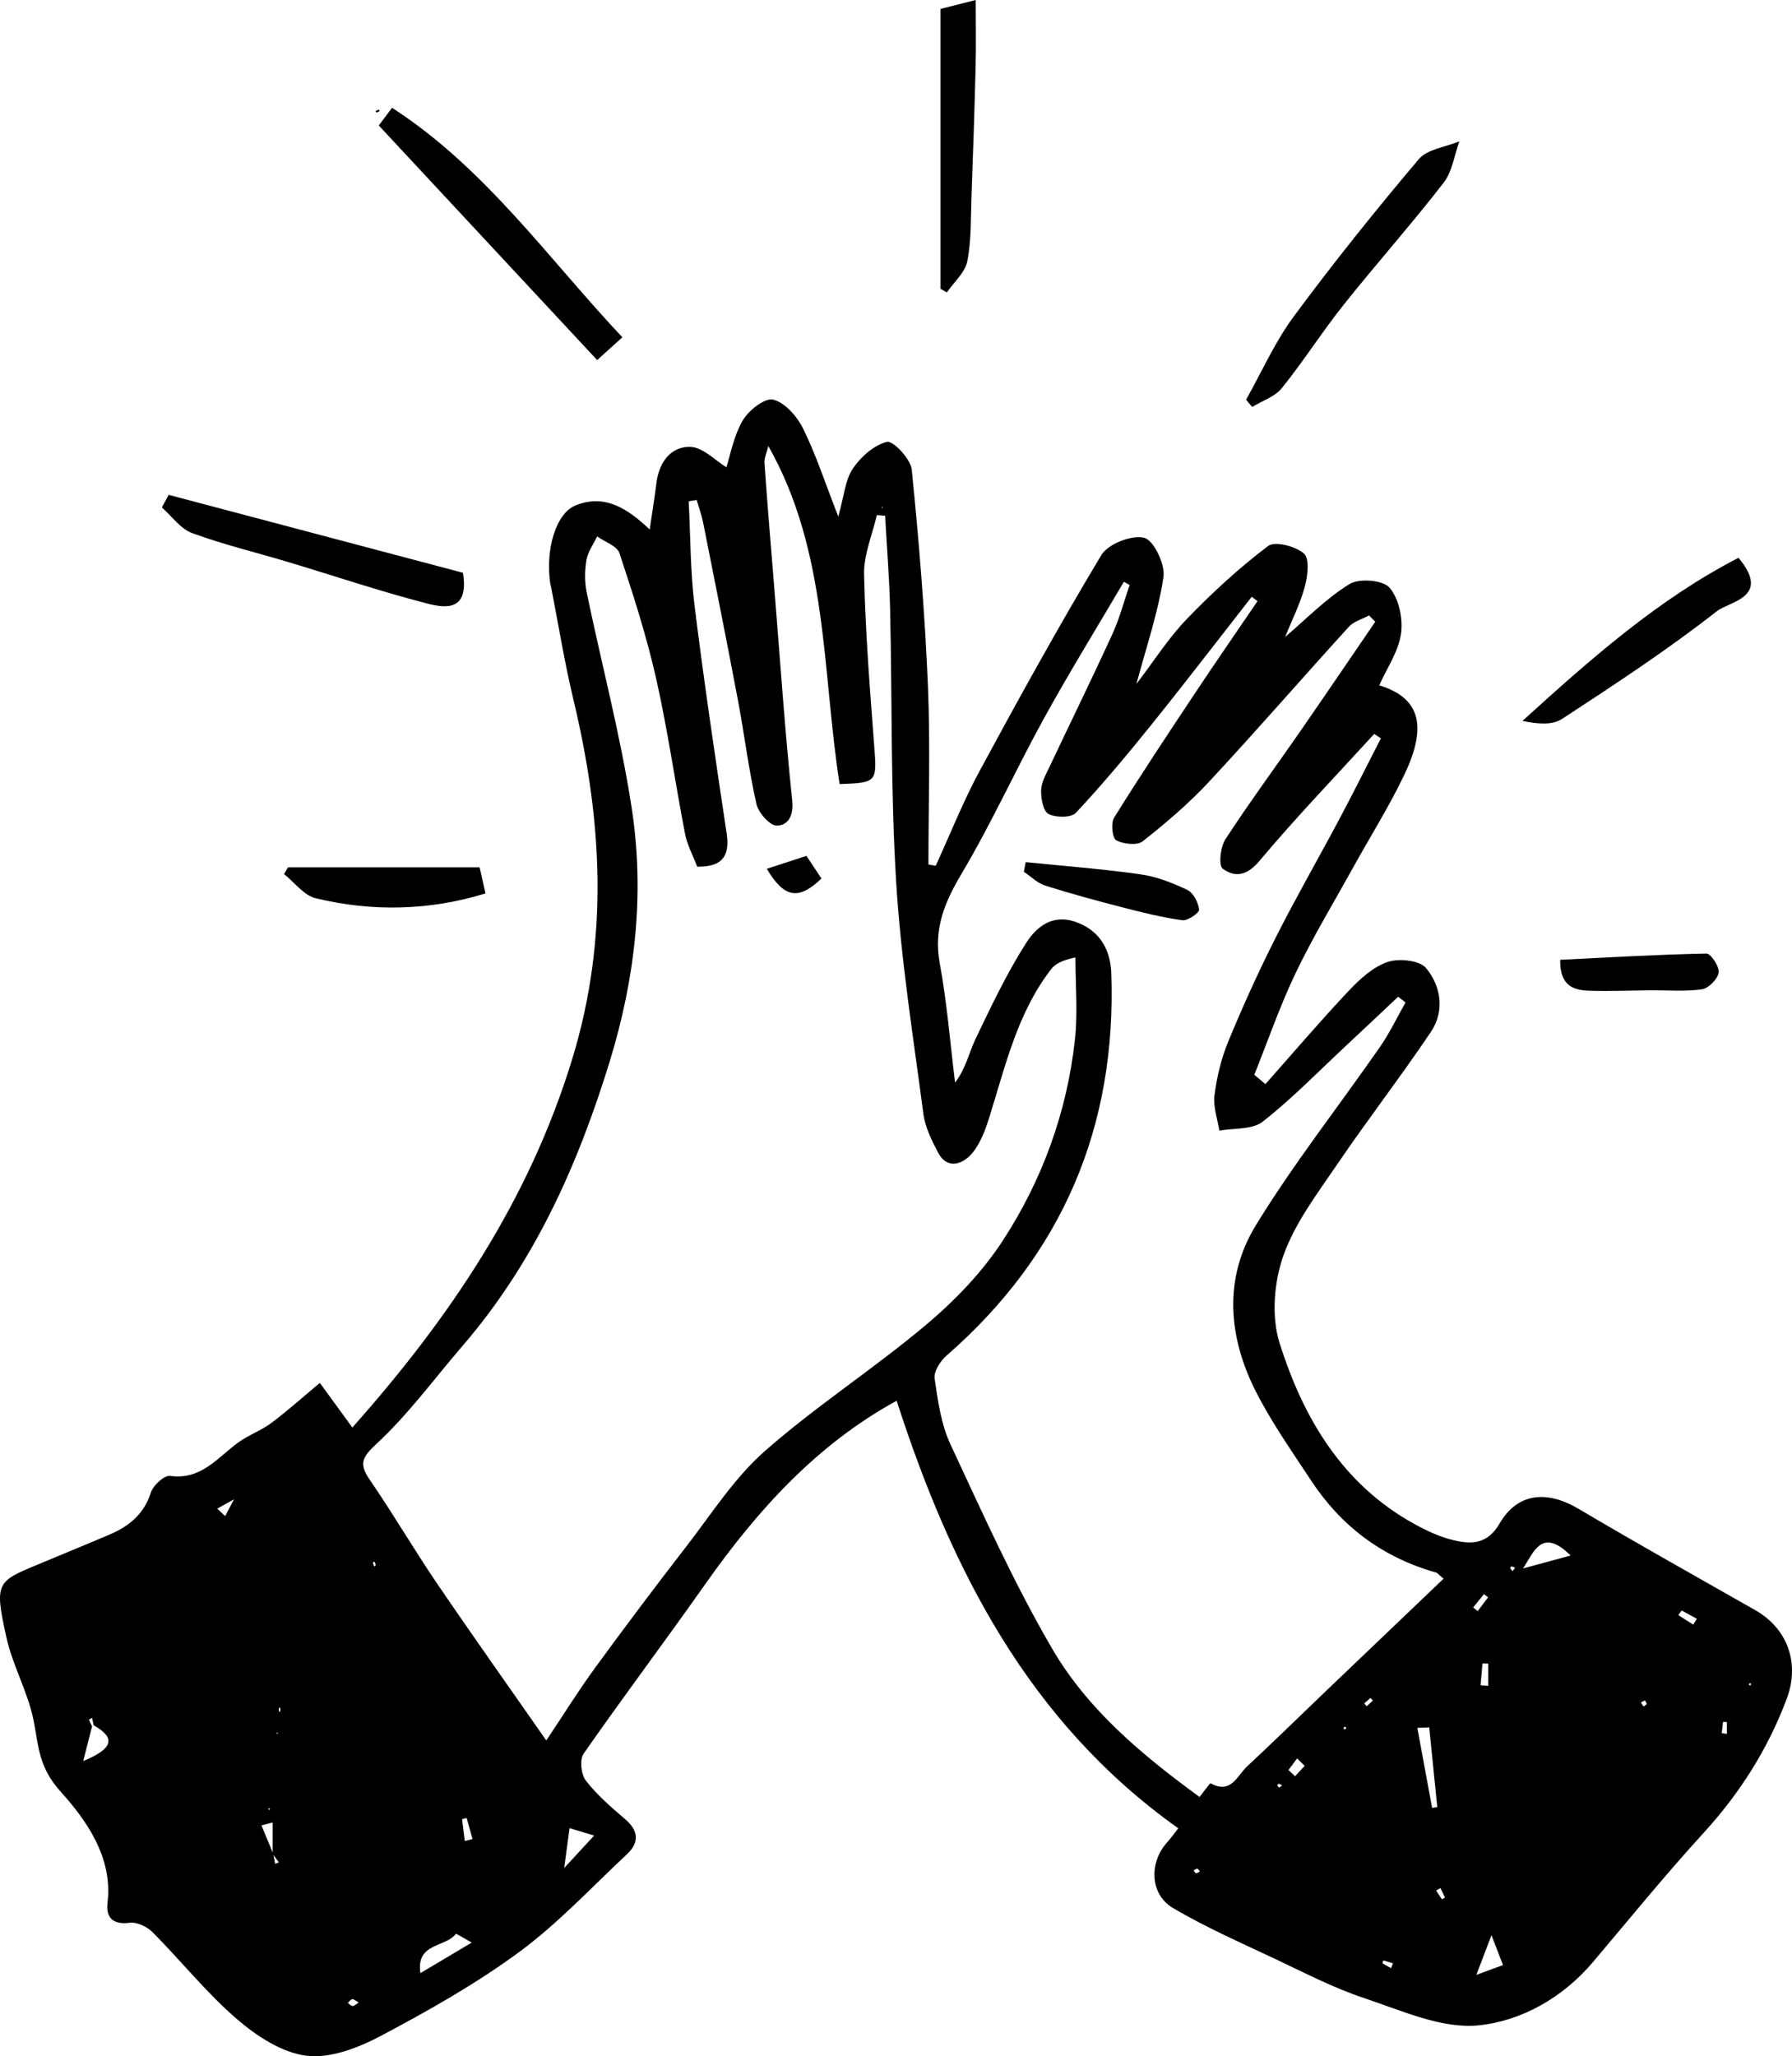 <?xml version="1.0" encoding="UTF-8"?>
<svg id="b" data-name="Ebene 2" xmlns="http://www.w3.org/2000/svg" width="1230.543" height="1411.335" viewBox="0 0 1230.543 1411.335">
  <g id="c" data-name="Layer 1">
    <g>
      <path d="m882.437,437.235c14.589-12.393,28.145-26.469,44.266-36.366,6.646-4.081,22.949-2.754,27.468,2.487,6.463,7.496,9.351,21.296,7.891,31.57-1.745,12.277-9.688,23.672-14.959,35.48,27.415,8.346,33.455,27.117,17.47,60.831-10.412,21.96-23.473,42.661-35.266,63.972-13.339,24.105-27.66,47.745-39.557,72.546-10.866,22.653-19.065,46.586-28.439,69.955,2.548,2.134,5.097,4.267,7.645,6.4,18.886-21.295,37.354-42.984,56.868-63.688,7.649-8.116,16.751-16.588,26.859-20.103,7.791-2.709,22.16-1.212,26.623,4.186,10.235,12.381,12.913,29.447,3.238,43.819-20.772,30.856-43.58,60.338-64.484,91.111-13.635,20.073-28.985,40.164-36.853,62.601-6.384,18.204-8.246,41.638-2.547,59.741,16.204,51.479,43.103,97.113,92.85,124.411,8.468,4.647,17.566,8.877,26.897,11.039,12.19,2.824,23.005,2.757,31.326-11.508,12.42-21.292,32.567-22.954,54.452-9.981,40.038,23.733,80.698,46.417,121.151,69.446,22.237,12.659,30.746,36.483,21.557,60.904-12.955,34.429-32.136,64.73-57.068,91.983-26.313,28.764-50.932,59.083-76.143,88.848-20.701,24.44-49.283,40.331-78.398,43.233-25.344,2.526-52.793-10.164-78.464-18.682-21.034-6.979-40.98-17.376-61.118-26.875-23.623-11.142-47.676-21.686-70.125-34.897-16.024-9.43-16.66-31.19-4.181-45.094,2.866-3.194,5.366-6.716,7.724-9.695-102.772-72.938-156.073-177.969-193.409-293.473-55.117,30.165-95.95,75.497-131.748,126.33-27.398,38.905-56.052,76.926-83.234,115.977-2.816,4.045-1.7,14.207,1.581,18.435,7.637,9.84,17.333,18.229,26.9,26.38,9.426,8.03,9.901,16.09,1.293,24.15-24.384,22.828-47.421,47.592-74.178,67.254-29.764,21.873-62.36,40.256-95.094,57.566-15.352,8.118-34.59,15.503-50.847,13.469-16.888-2.113-34.363-13.617-47.882-25.296-20.838-18.001-38.262-39.912-57.771-59.53-3.773-3.794-10.787-7.086-15.753-6.428-11.783,1.559-16.333-3.951-15.137-13.724,3.864-31.586-15.384-57.633-32.109-76.174-14.988-16.616-15.142-30.431-18.476-48.041-3.748-19.795-14.468-38.207-18.861-57.954-8.87-39.875-6.397-38.243,27.117-52.3,14.598-6.123,29.266-12.079,43.821-18.302,13.324-5.696,23.548-13.976,28.273-28.833,1.565-4.92,9.216-11.939,13.17-11.392,21.33,2.954,32.478-12.434,46.671-22.832,7.11-5.208,15.841-8.221,22.884-13.501,11.568-8.671,22.358-18.379,33.31-27.511,6.901,9.475,14.406,19.78,22.312,30.635,66.315-74.555,121.336-155.476,151.147-253.462,25.289-83.125,20.34-163.953.67-246.109-6.156-25.711-10.34-51.893-15.433-77.859-.104-.531-.357-1.035-.438-1.566-3.554-23.276,3.695-48.405,17.33-53.92,19.894-8.046,35.473,1.871,50.907,16.541,1.686-11.505,3.368-21.731,4.645-32.006,1.742-14.024,9.746-24.959,23.066-24.718,8.817.16,17.467,9.506,24.959,14,2.612-8.01,4.899-21.212,11.192-32.096,4.026-6.962,15.288-15.746,20.949-14.325,8.124,2.04,16.398,11.502,20.516,19.82,8.785,17.746,14.94,36.795,24.172,60.43,4.115-14.51,4.782-25.217,9.967-32.861,5.484-8.086,14.556-16.26,23.487-18.375,4.184-.991,16.267,11.708,17.001,18.986,4.979,49.329,9.014,98.821,11.105,148.355,1.724,40.842.352,81.814.352,122.729,1.67.286,3.341.571,5.011.857,9.969-21.73,18.792-44.079,30.137-65.066,26.963-49.882,54.362-99.574,83.573-148.147,4.623-7.688,20.758-13.994,29.401-11.916,6.535,1.571,14.575,18.264,13.282,26.935-3.606,24.182-11.719,47.692-18.565,73.39,11.883-15.541,21.853-31.322,34.532-44.495,17.346-18.021,35.958-35.108,55.861-50.171,4.684-3.545,18.846.136,24.609,5.142,3.956,3.437,2.615,15.364.641,22.688-3.182,11.812-8.837,22.957-13.446,34.374-.544.434-1.091.878-1.638,1.322.056-.815.112-1.629.169-2.444.442.464.884.927,1.326,1.391ZM161.474,1028.661c-4.096,2.274-8.192,4.549-12.288,6.823,1.806,1.711,3.612,3.421,5.418,5.131,2.157-4.083,4.314-8.166,6.468-12.25.297-.734.594-1.467.891-2.201-.163.832-.326,1.664-.489,2.497Zm26.093,243.61c.47,2.362.94,4.723,1.409,7.085.827-.363,1.655-.726,2.482-1.089-1.404-1.913-2.808-3.826-4.211-5.738v-21.65c-2.57.673-5.14,1.345-7.709,2.018,2.679,6.455,5.359,12.911,8.03,19.375Zm-123.219-88.066c-.379-1.687-.758-3.374-1.137-5.062-.742.413-2.168,1.081-2.124,1.199.588,1.574,1.382,3.07,2.125,4.586-1.744,6.84-3.487,13.679-6.075,23.827,20.603-8.523,22.596-15.846,7.21-24.551ZM607.807,353.974c-1.899-.139-3.798-.278-5.697-.417-3.101,13.582-9.071,27.231-8.759,40.735.902,39.051,3.918,78.076,6.915,117.049,1.961,25.485,2.187,25.932-23.723,26.833-12.178-77.796-7.779-159.412-48.925-232.014-.94,3.958-2.925,7.99-2.653,11.863,2.087,29.661,4.608,59.292,7.005,88.931,3.84,47.473,7.038,95.014,12.03,142.366,1.139,10.807-2.936,17.276-10.633,17.352-4.77.047-12.576-8.818-13.934-14.832-5.304-23.48-8.221-47.486-12.692-71.17-7.68-40.685-15.808-81.286-23.89-121.895-1.052-5.286-2.943-10.405-4.445-15.601-1.829.293-3.658.587-5.487.88,1.245,23.894,1.089,47.961,4.022,71.645,6.471,52.253,14.231,104.353,22.051,156.428,2.405,16.018-3.541,22.913-20.212,22.753-2.895-7.622-6.877-14.875-8.376-22.609-6.885-35.519-11.914-71.435-19.878-106.696-6.566-29.073-15.768-57.609-25.164-85.931-1.646-4.961-10.026-7.688-15.297-11.447-2.556,5.368-6.395,10.52-7.348,16.159-1.222,7.231-1.314,15.1.168,22.269,10.188,49.285,23.246,98.101,30.864,147.76,9.044,58.952,2.545,117-15.244,174.749-21.993,71.401-51.847,137.744-100.898,194.661-19.479,22.603-37.254,47.03-59.008,67.166-10.586,9.799-12.049,14.034-4.425,25.12,15.904,23.125,30.075,47.437,45.859,70.648,24.44,35.94,49.633,71.368,75.103,107.866,12.061-18.041,22.165-34.32,33.43-49.751,20.431-27.983,41.258-55.689,62.481-83.076,17.381-22.428,32.997-47.153,53.992-65.642,35.176-30.978,75.003-56.624,110.915-86.84,19.823-16.679,38.599-36.181,52.672-57.781,27.156-41.681,44.084-88.242,49.525-138.044,2.029-18.566.328-37.54.328-56.329-9.487,2.083-13.888,4.486-16.696,8.12-22.981,29.735-31.225,65.661-42.087,100.548-2.919,9.376-6.496,19.534-12.839,26.565-5.722,6.343-16.302,10.825-22.611-1.146-4.41-8.368-8.94-17.423-10.151-26.602-6.981-52.91-15.411-105.8-18.694-158.984-3.846-62.302-2.727-124.903-4.176-187.365-.497-21.446-2.241-42.864-3.416-64.294Zm167.885,47.545c-1.312-.734-2.623-1.468-3.935-2.202-18.303,31.125-37.297,61.869-54.723,93.477-19.429,35.241-36.064,72.081-56.585,106.64-11.715,19.728-19.498,38-15.167,61.522,4.991,27.103,7.158,54.725,10.551,82.122,7.526-9.917,9.56-20.633,14.125-30.133,10.697-22.261,21.322-44.756,34.55-65.517,6.925-10.87,17.921-20.473,34.428-14.545,16.901,6.07,23.617,19.685,24.167,35.051,3.76,105.237-33.496,193.098-113.227,262.626-4.222,3.682-8.766,10.81-8.078,15.604,2.204,15.343,4.449,31.44,10.903,45.275,22.118,47.412,43.623,95.395,69.972,140.466,24.447,41.816,61.87,72.881,101.044,101.488,3.376-4.199,7.107-9.669,7.635-9.375,14.011,7.787,18.27-5.368,25.13-11.728,17.985-16.673,35.48-33.873,53.209-50.823,27.047-25.858,54.127-51.682,81.581-77.891-2.963-2.416-4.019-3.913-5.388-4.3-36.456-10.318-64.893-31.627-85.596-63.113-13.024-19.808-26.79-39.346-37.566-60.367-19.376-37.799-22.794-78.186-.286-114.905,25.937-42.316,56.873-81.554,85.241-122.405,6.651-9.578,11.704-20.267,17.492-30.445-1.687-1.305-3.375-2.609-5.062-3.914-12.11,11.386-24.179,22.816-36.34,34.147-18.74,17.461-36.674,35.968-56.787,51.678-7.13,5.569-19.635,4.255-29.686,6.084-1.25-8.111-4.349-16.463-3.327-24.278,1.641-12.556,4.672-25.306,9.496-36.992,9.954-24.115,20.771-47.94,32.538-71.225,14.005-27.713,29.525-54.656,44.113-82.08,9.628-18.099,18.769-36.457,28.129-54.699-1.535-1-3.071-1.999-4.606-2.999-26.458,28.977-53.719,57.278-78.929,87.303-8.586,10.226-16.857,11.223-25.098,5.174-2.932-2.152-1.596-14.857,1.826-20.123,16.254-25.014,34.017-49.042,51.018-73.576,17.44-25.167,34.621-50.513,51.915-75.781-1.411-1.448-2.821-2.896-4.232-4.343-4.674,2.532-10.466,4.045-13.847,7.756-32.173,35.313-63.488,71.417-96.031,106.381-13.867,14.898-29.548,28.28-45.557,40.887-3.831,3.017-13.202,1.952-18.212-.683-2.643-1.389-3.801-11.72-1.489-15.44,17.87-28.76,36.616-56.982,55.366-85.187,14.168-21.313,28.743-42.355,43.138-63.517-1.318-1.005-2.636-2.011-3.955-3.016-22.87,29.227-45.445,58.693-68.711,87.602-16.712,20.765-33.84,41.262-52.041,60.7-3.245,3.466-13.808,3.397-18.819.787-3.669-1.911-5.223-10.698-5.06-16.344.158-5.451,3.386-10.963,5.847-16.174,14.357-30.41,29.192-60.598,43.188-91.171,4.902-10.707,7.883-22.293,11.742-33.477Zm-451.77,931.82c-5.308-2.944-10.675-6.328-10.916-5.996-6.847,9.444-27.548,5.995-24.302,26.968,11.28-6.717,21.393-12.739,35.218-20.973Zm754.604-265.667c-19.855-19.657-25.256-2.343-32.667,8.86,9.9-2.685,19.801-5.37,32.667-8.86Zm-97.094,117.981c-2.725.108-5.45.215-8.175.322,3.384,18.301,6.769,36.602,10.154,54.904,1.185-.167,2.37-.333,3.555-.5-1.844-18.242-3.689-36.484-5.534-54.726Zm-594.023,96.518c5.756-6.234,11.65-12.617,20.584-22.292-8.488-2.559-14.086-4.247-16.881-5.09-1.414,10.461-2.44,18.044-3.702,27.382Zm626.389,73.323c9.248-3.396,13.769-5.056,18.29-6.716-2.082-5.396-4.163-10.792-7.909-20.502-4.061,10.647-5.942,15.58-10.381,27.218Zm-694.644-91.879c1.768-.446,3.536-.892,5.303-1.337-1.336-4.821-2.672-9.641-4.008-14.462-1.049.285-2.098.571-3.147.856.617,4.981,1.235,9.962,1.852,14.943Zm697.524-106.823c1.765.105,3.53.211,5.295.316v-15.247c-1.326-.038-2.652-.076-3.978-.114-.439,5.015-.878,10.03-1.318,15.045Zm146.045-41.712c.828-1.316,1.655-2.633,2.483-3.949-3.439-1.923-6.86-3.882-10.376-5.652-.159-.08-1.18,1.555-2.327,3.103,3.466,2.204,6.843,4.352,10.22,6.499Zm-140.87-18.685c-.95-.74-1.901-1.48-2.851-2.219-2.468,3.051-4.936,6.102-7.404,9.153,1.044.82,2.087,1.64,3.131,2.459,2.375-3.131,4.749-6.262,7.124-9.393Zm-137.068,118.505c1.511,1.421,3.021,2.843,4.532,4.264,2.196-2.369,4.392-4.738,6.588-7.107-1.728-1.712-3.455-3.423-5.183-5.135-1.979,2.659-3.958,5.319-5.937,7.978Zm70.444,135.992c.438-1.11.876-2.22,1.313-3.331-2.199-.657-4.397-1.314-6.596-1.971-.195.69-.711,1.88-.536,1.992,1.877,1.201,3.863,2.232,5.819,3.309Zm-708.863,23.595c-2.107-1.156-3.367-2.419-4.444-2.279-1.123.146-2.07,1.645-3.093,2.553,1.098.762,2.174,2.081,3.302,2.129,1.101.046,2.257-1.207,4.236-2.402Zm935.952-184.904c1.174.177,2.347.353,3.521.53v-8.101c-.885-.06-1.77-.119-2.655-.179-.289,2.583-.577,5.167-.866,7.75Zm-193.2,106.366c-.989.559-1.977,1.117-2.966,1.676,1.339,2.014,2.678,4.028,4.016,6.042.701-.408,1.401-.816,2.101-1.223-1.051-2.165-2.101-4.33-3.151-6.495Zm-796.578-121.249c0-.829.008-1.658-.042-2.484-.001-.022-.918-.028-.92-.004-.063.822-.067,1.648-.079,2.474.339,0,.677,0,1.042.014Zm938.345-5.085c-.48-.859-.978-2.367-1.378-2.341-.936.059-1.825.855-2.733,1.352.629.902,1.258,1.805,1.887,2.708.729-.563,1.457-1.125,2.225-1.718Zm-250.417,55.824c-.849-.403-1.553-.863-2.323-1.041-.311-.072-1.126.657-1.098.713.34.676.795,1.295,1.22,1.929.694-.505,1.389-1.01,2.202-1.601Zm43.749-38.774c.019-.404.168-1.097.035-1.157-.427-.19-.959-.145-1.45-.19-.017.587-.035,1.174-.052,1.761.489-.138.979-.275,1.468-.413Zm116.143-110.644c-.828-.323-1.639-.731-2.497-.9-.178-.035-.862.975-.74,1.231.367.771,1.016,1.408,1.555,2.097.574-.795,1.147-1.591,1.681-2.428Zm-103.547,93.176c.564.634,1.128,1.267,1.692,1.901,1.416-1.287,2.832-2.573,4.247-3.86-.551-.62-1.103-1.24-1.654-1.86-1.428,1.273-2.857,2.546-4.285,3.819Zm-746.109,20.9l.098-.927-1.137.363,1.04.565Zm-5.333,51.339c-.433-.139-.865-.278-1.298-.416.273.486.546.972.819,1.458.16-.347.32-.694.479-1.041Zm1016.041-86.24c-.139.44-.362.88-.364,1.322,0,.123.65.249,1.002.374.116-.433.332-.873.296-1.293-.014-.16-.606-.27-.934-.403Zm-943.337-81.061c-.305-.718-.649-1.531-.994-2.344-.355.321-1.053.713-1.004.95.18.868.609,1.684.944,2.52.326-.349.653-.698,1.053-1.125Zm565.846,210.422c-.564-.686-1.064-1.838-1.67-1.897-.812-.078-1.706.691-2.564,1.096.507.698.981,1.935,1.53,1.968.851.052,1.753-.714,2.705-1.167Zm-218.534-936.596l.418.936.338-.981-.756.045Z" stroke-width="0"/>
      <path d="m260.103,86.127c2.329-3.109,4.732-6.317,9.1-12.149,64.067,41.373,107.04,103.24,158.161,157.534-6.801,6.143-10.946,9.887-17.309,15.635-49.866-53.547-99.748-107.112-149.951-161.021Z" stroke-width="0"/>
      <path d="m317.911,393.135c4.343,26.987-12.568,24.22-25.02,20.996-32.037-8.295-63.473-18.9-95.199-28.416-21.951-6.585-44.339-11.93-65.797-19.828-7.991-2.941-13.892-11.564-20.745-17.597,1.554-2.879,3.108-5.758,4.662-8.636,67.545,17.874,135.091,35.749,202.099,53.481Z" stroke-width="0"/>
      <path d="m855.66,274.349c10.784-19.129,19.764-39.593,32.726-57.111,27.336-36.944,56.149-72.86,85.838-107.945,5.899-6.971,18.431-8.329,27.904-12.275-3.493,9.588-4.894,20.799-10.851,28.475-22.131,28.521-46.183,55.543-68.679,83.794-14.76,18.536-27.513,38.677-42.384,57.116-4.775,5.92-13.447,8.697-20.336,12.913-1.406-1.656-2.812-3.311-4.218-4.966Z" stroke-width="0"/>
      <path d="m645.809,198.213V6.128c7.408-1.876,13.096-3.316,24.201-6.128,0,15.603.305,30.603-.064,45.586-.73,29.667-1.738,59.329-2.822,88.986-.547,14.952-.036,30.178-2.884,44.715-1.522,7.768-9.168,14.335-14.05,21.444-1.46-.839-2.92-1.679-4.38-2.518Z" stroke-width="0"/>
      <path d="m1193.809,382.875c22.757,27.146-6.262,29.899-14.82,36.602-33.982,26.616-70.252,50.387-106.446,74.033-6.755,4.413-17.057,3.396-27.071,1.287,46.825-42.511,93.348-83.657,148.337-111.921Z" stroke-width="0"/>
      <path d="m329.336,595.312c1.18,5.21,2.552,11.266,4.061,17.93-38.327,11.718-77.552,12.76-116.658,3.28-8.095-1.962-14.506-10.87-21.693-16.577.904-1.544,1.807-3.088,2.711-4.633h131.579Z" stroke-width="0"/>
      <path d="m1071.352,658.787c33.753-1.647,67.079-3.633,100.432-4.283,2.972-.058,9,8.991,8.402,13.042-.659,4.47-6.925,10.829-11.452,11.481-11.625,1.675-23.641.614-35.5.708-13.904.111-27.822.745-41.705.288-10.62-.35-20.459-2.927-20.178-21.237Z" stroke-width="0"/>
      <path d="m259.84,75.243c.348.292.685.561,1.021.831-.694.41-1.358.906-2.104,1.172-.191.068-.641-.592-.972-.917.681-.369,1.362-.738,2.055-1.086Z" stroke-width="0"/>
      <path d="m526.559,596.32c9.539-3.109,18.155-5.917,27.205-8.866,3.458,5.199,6.889,10.358,10.328,15.528-15.636,15.003-25.542,13.594-37.534-6.662Z" stroke-width="0"/>
      <path d="m704.318,591.75c26.312,2.682,52.723,4.667,78.889,8.375,11.059,1.567,22.032,5.869,32.172,10.742,4.121,1.981,7.479,8.61,8.049,13.489.245,2.103-7.832,7.779-11.503,7.275-13.829-1.897-27.49-5.326-41.048-8.82-17.856-4.602-35.681-9.414-53.248-14.991-5.307-1.685-9.713-6.21-14.532-9.434.407-2.212.813-4.424,1.22-6.636Z" stroke-width="0"/>
    </g>
  </g>
</svg>